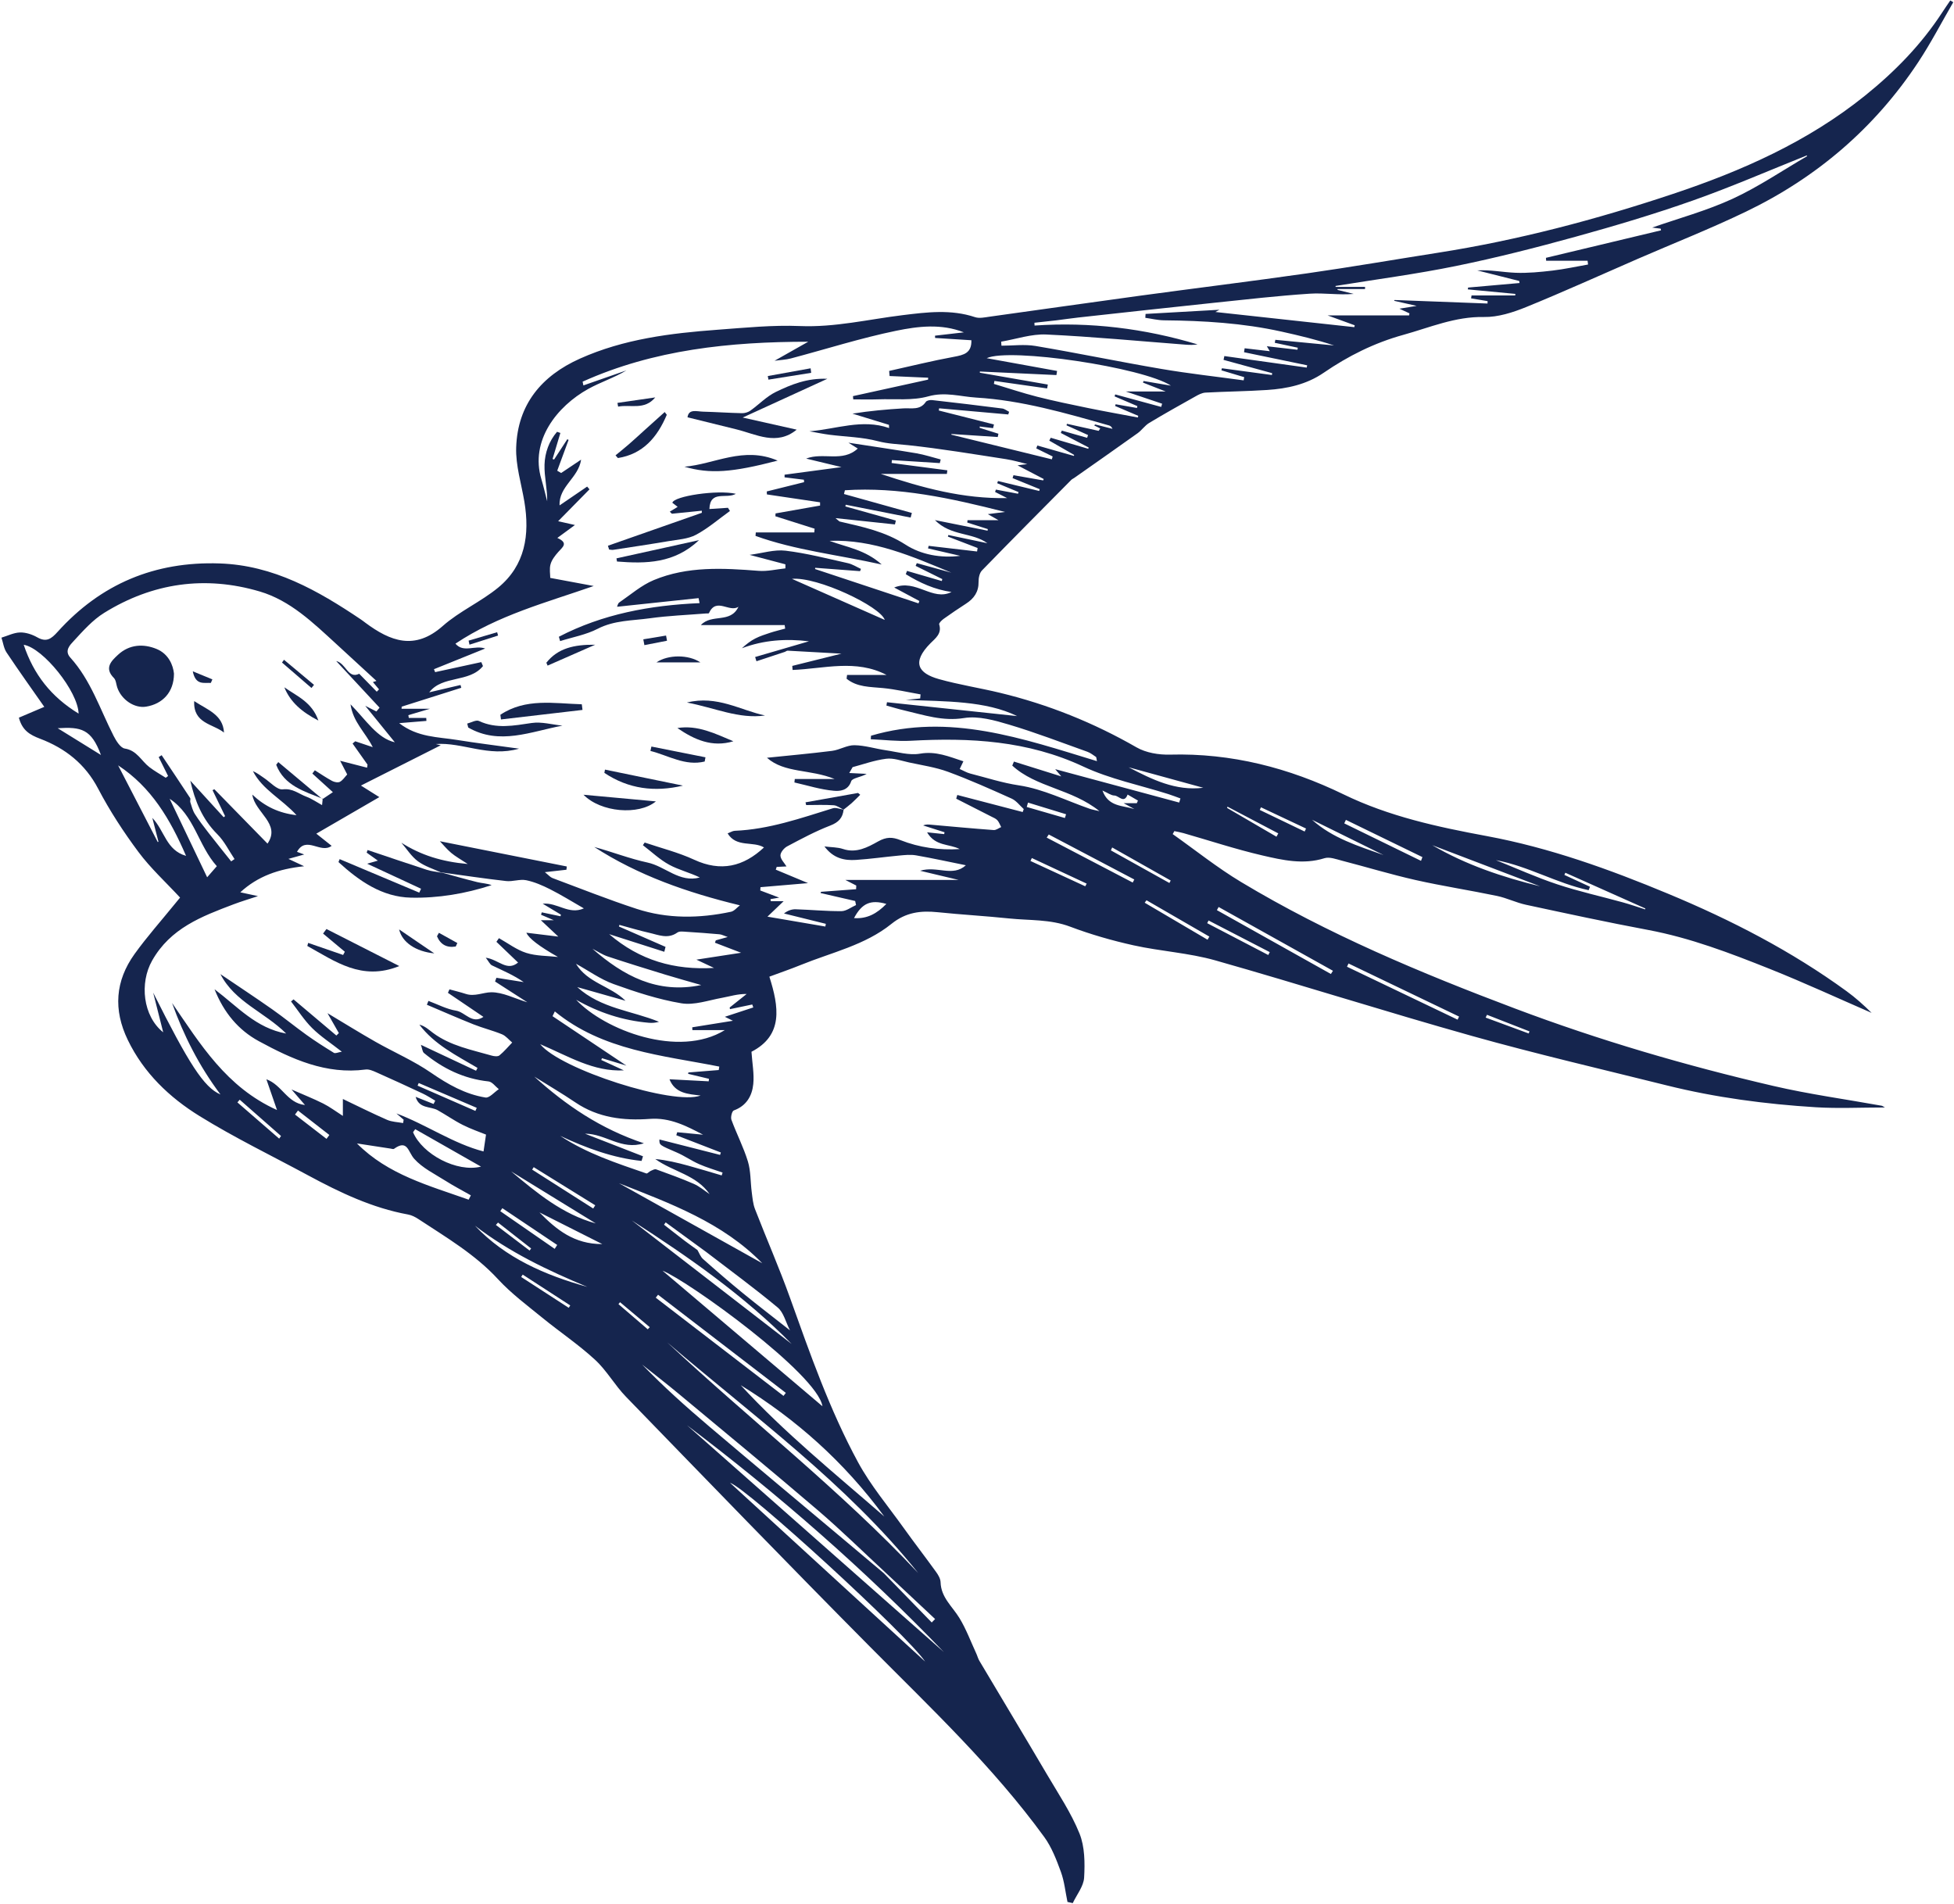 <?xml version="1.0" encoding="UTF-8"?> <svg xmlns="http://www.w3.org/2000/svg" width="866" height="844" viewBox="0 0 866 844" fill="none"><path d="M473.098 842.92C472.168 838.47 471.728 833.84 470.188 829.61C468.228 824.25 466.108 818.68 462.788 814.12C440.258 783.13 412.478 756.94 385.618 729.86C349.258 693.2 313.368 656.07 277.418 619.01C272.458 613.9 268.888 607.37 263.678 602.59C256.368 595.86 248.018 590.27 240.308 583.97C233.608 578.5 226.568 573.27 220.738 566.95C210.508 555.85 197.758 548.39 185.408 540.26C184.038 539.36 182.448 538.55 180.868 538.26C164.938 535.35 150.588 528.48 136.508 520.88C120.438 512.2 103.948 504.22 88.448 494.63C75.088 486.37 63.718 475.55 56.638 460.9C50.158 447.5 51.068 434.73 59.648 422.79C65.168 415.12 71.488 408.02 77.448 400.67C78.158 399.79 78.888 398.92 79.808 397.8C73.518 391 66.748 384.82 61.368 377.6C54.758 368.73 48.638 359.34 43.508 349.55C37.728 338.5 28.858 331.61 17.728 327.38C13.258 325.68 9.868 323.74 8.368 318.06C11.868 316.57 15.698 314.95 19.628 313.27C14.168 305.46 8.408 297.41 2.918 289.18C1.668 287.31 1.378 284.81 0.648 282.6C3.388 281.78 6.108 280.38 8.868 280.3C11.398 280.23 14.218 281.16 16.468 282.43C20.578 284.77 22.708 283.16 25.558 280C44.708 258.77 68.618 248.74 97.338 249.71C121.268 250.52 140.858 261.7 159.908 274.51C160.598 274.97 161.258 275.49 161.918 275.98C173.018 284.23 183.818 288.4 196.238 277.42C203.638 270.88 213.108 266.73 220.778 260.43C232.818 250.54 234.838 236.97 232.398 222.33C231.058 214.32 228.498 206.25 228.768 198.29C229.408 179.31 239.948 166.59 257.028 158.94C276.468 150.22 297.208 147.68 318.128 146.13C330.238 145.24 342.428 144 354.518 144.5C370.018 145.14 384.868 141.53 399.988 139.68C410.738 138.36 421.468 137 432.138 140.56C434.038 141.19 436.408 140.66 438.518 140.36C460.728 137.29 482.918 134.09 505.128 131.07C529.828 127.71 554.578 124.67 579.248 121.15C598.638 118.38 617.958 115.05 637.308 112.01C672.788 106.45 707.388 97.3 741.408 85.95C771.978 75.75 801.208 62.81 826.588 42.37C839.778 31.75 851.478 19.78 860.748 5.55C861.918 3.75 863.148 1.99 864.348 0.21C864.788 0.47 865.238 0.72 865.678 0.98C860.518 9.87 855.778 19.04 850.118 27.6C830.848 56.74 805.138 78.73 773.738 93.83C758.038 101.38 741.788 107.8 725.798 114.74C709.348 121.89 693.008 129.32 676.398 136.08C670.488 138.48 663.898 140.61 657.658 140.49C644.908 140.24 633.728 145.14 621.928 148.41C609.038 151.98 597.478 157.78 586.598 165.24C579.048 170.41 570.468 172.25 561.598 172.83C552.498 173.43 543.368 173.51 534.268 174C532.738 174.08 531.168 174.92 529.778 175.7C522.918 179.54 516.048 183.38 509.308 187.44C507.368 188.61 506.018 190.69 504.148 192.02C494.838 198.68 485.438 205.23 476.078 211.82C475.668 212.11 475.178 212.3 474.828 212.64C461.588 226 448.308 239.33 435.198 252.82C434.108 253.95 433.668 256.15 433.698 257.84C433.768 262.3 431.678 265.26 428.118 267.55C424.778 269.7 421.488 271.93 418.258 274.24C417.388 274.86 416.058 276.15 416.238 276.72C417.548 280.82 414.518 282.92 412.348 285.11C403.958 293.61 406.928 298.39 416.118 300.97C425.058 303.48 434.288 304.89 443.328 307.08C464.598 312.23 484.678 320.29 503.708 331.22C507.908 333.63 513.558 334.57 518.498 334.44C545.738 333.7 571.248 340.29 595.508 352.08C615.628 361.86 637.168 366.5 658.888 370.53C686.808 375.71 713.298 385.27 739.378 396.13C767.228 407.72 793.938 421.48 818.398 439.29C822.348 442.16 825.998 445.44 829.488 448.9C814.458 442.37 799.568 435.48 784.358 429.41C766.788 422.4 749.118 415.64 730.368 412.13C712.278 408.74 694.278 404.85 676.288 400.98C671.928 400.04 667.798 397.97 663.438 397.06C651.438 394.56 639.298 392.7 627.338 390.01C616.368 387.53 605.588 384.25 594.688 381.43C592.168 380.78 589.238 379.65 586.998 380.35C577.568 383.3 568.398 381.19 559.418 379.11C547.658 376.38 536.148 372.56 524.528 369.24C523.198 368.86 521.828 368.63 520.468 368.34L519.728 369.66C529.808 376.78 539.478 384.55 550.028 390.89C588.468 413.99 629.658 431.22 671.538 447C708.898 461.08 747.118 472.25 785.958 481.28C801.788 484.96 817.948 487.16 833.958 490.05C834.248 490.1 834.508 490.34 835.378 490.82C824.768 490.82 814.728 491.33 804.748 490.72C782.488 489.34 760.398 486.44 738.718 481.04C709.878 473.85 680.908 467.12 652.298 459.1C614.268 448.43 576.618 436.4 538.618 425.63C526.858 422.3 514.378 421.61 502.398 418.96C492.878 416.85 483.398 414.13 474.288 410.69C465.428 407.34 456.288 407.99 447.258 407.05C436.718 405.95 426.118 405.37 415.578 404.28C408.038 403.5 401.448 404.31 395.098 409.44C383.388 418.89 368.558 422.1 354.918 427.65C350.478 429.46 345.928 431.01 340.978 432.85C345.218 446.19 347.238 458.82 333.048 466.13C333.388 471.26 334.298 475.91 333.848 480.43C333.328 485.69 330.808 490.11 325.208 492.14C324.428 492.42 323.738 495.11 324.158 496.26C326.438 502.47 329.528 508.42 331.458 514.72C332.768 519.01 332.568 523.75 333.158 528.28C333.498 530.84 333.698 533.51 334.618 535.88C339.708 549.02 345.388 561.95 350.138 575.21C359.018 599.99 367.708 624.88 380.278 648.05C385.858 658.33 393.568 667.47 400.418 677.05C405.158 683.67 410.148 690.12 414.908 696.73C415.858 698.04 416.818 699.71 416.858 701.24C417.058 707.99 422.088 711.96 425.208 717.09C428.218 722.02 430.248 727.55 432.688 732.83C433.178 733.88 433.448 735.04 434.038 736.03C444.038 752.86 454.148 769.63 464.078 786.51C469.118 795.08 474.748 803.46 478.428 812.6C480.788 818.47 480.848 825.62 480.478 832.12C480.258 835.98 477.218 839.67 475.438 843.44C474.648 843.26 473.848 843.09 473.058 842.91L473.098 842.92ZM309.098 553.99C309.908 555.34 310.458 556.99 311.578 557.98C317.378 563.13 323.238 568.21 329.248 573.12C336.018 578.65 342.968 583.97 350.108 589.59C348.228 585.94 347.308 581.68 344.678 579.48C334.428 570.93 323.628 563.04 313.038 554.9C307.038 550.52 301.028 546.13 295.028 541.75C294.778 542.09 294.538 542.44 294.288 542.78C297.358 545.17 300.418 547.59 303.518 549.95C305.348 551.34 307.238 552.65 309.108 554L309.098 553.99ZM391.718 697.24C398.788 704.51 405.858 711.79 412.938 719.06C413.438 718.55 413.938 718.04 414.428 717.53C407.028 710.6 399.628 703.67 392.228 696.73C382.368 687.61 372.778 678.16 362.578 669.43C342.238 652.03 321.578 635 300.998 617.88C295.628 613.41 290.088 609.15 284.628 604.79C294.028 614.49 304.018 623.46 314.248 632.13C334.038 648.91 353.958 665.52 373.828 682.2C379.798 687.21 385.758 692.22 391.718 697.24ZM142.908 354.18C144.528 353.09 146.148 352.01 147.528 351.08C144.248 348.1 141.338 345.46 138.428 342.82C138.798 342.34 139.168 341.86 139.538 341.38C142.088 342.98 144.568 344.69 147.208 346.11C148.178 346.63 149.788 346.95 150.638 346.5C151.948 345.79 152.848 344.33 153.878 343.23C152.788 341.12 151.698 339.02 150.738 337.16C154.958 338.24 158.828 339.24 162.688 340.23C162.758 339.78 162.818 339.33 162.888 338.88C160.678 335.76 158.468 332.64 156.258 329.52C156.658 329.19 157.048 328.86 157.448 328.53C159.758 329.3 162.068 330.08 165.208 331.13C161.868 324.5 156.488 320.05 155.348 312.14C162.278 319.16 167.178 327.19 174.988 328.97C170.978 324.03 166.248 318.19 161.878 312.81C163.208 313.48 165.018 314.39 166.818 315.31C167.288 314.75 167.748 314.19 168.218 313.63C161.898 306.83 155.568 300.03 149.008 292.97C153.398 293.98 154.218 301.06 159.198 298.6C161.968 301.43 164.468 303.99 166.978 306.55C167.318 306.21 167.658 305.86 167.988 305.52C167.118 304.49 166.248 303.45 165.268 302.28C166.318 301.95 166.898 301.77 166.848 301.78C160.838 296.26 154.908 290.77 148.948 285.32C138.748 275.99 128.658 266.13 115.088 262.13C90.878 254.99 67.638 258.32 46.188 271.6C41.068 274.77 36.838 279.56 32.688 284.06C31.088 285.79 28.388 288.37 31.168 291.44C40.288 301.51 44.338 314.37 50.358 326.15C51.488 328.36 53.398 331.45 55.318 331.75C60.718 332.59 62.618 337.22 66.188 339.97C68.468 341.73 71.028 343.13 73.458 344.7C73.808 344.44 74.148 344.18 74.498 343.92C73.108 341.13 71.718 338.34 70.328 335.54C70.768 335.26 71.198 334.98 71.638 334.69C75.868 341.02 80.108 347.33 84.278 353.69C84.558 354.12 84.158 354.95 84.338 355.5C84.928 357.28 85.368 359.19 86.358 360.74C88.208 363.66 90.328 366.4 92.448 369.14C95.738 373.38 99.118 377.55 102.458 381.75C102.958 381.41 103.448 381.06 103.948 380.72C101.448 377.03 99.448 372.83 96.338 369.74C89.628 363.06 86.378 354.97 84.338 345.98C89.408 351.53 94.268 356.85 99.128 362.18C99.338 362.02 99.548 361.85 99.758 361.69C97.898 357.86 96.048 354.03 94.188 350.19C94.458 350.06 94.738 349.92 95.008 349.79C102.928 357.89 110.858 366 118.558 373.88C124.608 365.07 112.988 360.16 111.818 352.16C117.488 357.49 123.648 360.37 131.418 361.28C124.928 354.09 116.348 350.06 112.088 341.75C113.968 342.55 115.488 343.76 117.088 344.84C119.818 346.67 122.808 350.14 125.308 349.83C129.708 349.29 132.398 351.83 135.768 353.08C138.158 353.97 140.318 355.49 142.738 356.82C142.858 355.61 142.938 354.81 143.018 354.01L142.878 354.17L142.908 354.18ZM195.598 386.66L195.728 386.78C192.198 385.14 188.308 383.98 185.238 381.72C182.338 379.58 180.298 376.28 177.888 373.48C186.418 378.93 195.748 381.91 207.288 382.91C204.018 380.75 201.828 379.56 199.958 377.98C198.028 376.36 196.418 374.36 194.948 372.82C213.698 376.55 232.448 380.28 251.198 384.01C251.148 384.49 251.098 384.98 251.038 385.46C248.218 385.78 245.408 386.09 241.478 386.53C243.168 387.88 243.888 388.78 244.818 389.13C257.218 393.76 269.528 398.67 282.108 402.78C295.828 407.27 309.938 407.07 323.978 404.08C325.428 403.77 326.608 402.21 327.918 401.23C304.428 395.53 282.908 387.98 263.358 375.37C271.308 377.52 279.018 380.56 287.018 382.28C294.908 383.98 301.138 391.33 310.158 388.89C305.728 386.72 300.848 385.56 296.598 383.25C292.378 380.96 288.798 377.52 284.928 374.58C285.188 374.19 285.448 373.8 285.718 373.4C293.048 375.89 300.648 377.78 307.638 381.01C319.488 386.5 329.488 384.08 338.588 375.58C333.798 372.65 326.378 375.76 322.478 369.35C323.748 368.87 324.668 368.24 325.618 368.2C340.748 367.59 354.858 362.62 369.108 358.22C370.508 357.79 372.288 358.59 373.888 358.81C373.478 362.47 371.668 364.45 367.978 365.87C361.388 368.41 355.108 371.79 348.848 375.11C347.458 375.85 345.838 377.82 345.888 379.17C345.948 380.84 347.638 382.45 348.568 383.99C347.408 384.05 345.818 384.13 344.218 384.21C344.088 384.61 343.958 385.02 343.818 385.42C348.188 387.25 352.568 389.07 358.118 391.39C350.268 392.06 343.658 392.63 337.038 393.19C337.008 393.68 336.978 394.16 336.948 394.65C339.678 395.68 342.398 396.71 345.338 397.82C343.898 398.07 342.678 398.28 341.458 398.49L341.618 399.41H347.288C344.568 402.01 342.838 403.66 340.128 406.25C349.298 407.82 357.538 409.22 365.788 410.63C365.858 410.23 365.928 409.83 365.998 409.43C359.818 407.9 353.638 406.37 347.458 404.84C349.158 403.52 350.918 402.93 352.648 402.98C359.408 403.19 366.168 403.86 372.928 403.81C375.088 403.79 377.238 402.06 379.388 401.11C379.258 400.51 379.138 399.91 379.008 399.31C373.888 398.13 368.778 396.96 363.658 395.78C363.728 395.6 363.798 395.42 363.868 395.24C369.048 394.86 374.238 394.47 379.418 394.09C379.438 393.55 379.458 393.01 379.488 392.46C377.578 391.48 375.668 390.5 374.638 389.97H424.838C419.298 388.65 414.158 387.43 407.778 385.91C415.318 383.6 422.198 388.81 428.068 383.47C420.528 381.95 413.288 380.35 405.988 379.08C403.578 378.66 401.008 378.94 398.538 379.17C392.128 379.76 385.738 380.7 379.308 381.11C374.158 381.44 369.298 380.38 365.388 375.13C368.548 375.53 371.228 375.46 373.608 376.26C379.518 378.26 384.628 375.46 389.128 372.94C392.858 370.85 395.448 370.91 399.058 372.33C407.458 375.64 416.258 376.85 425.318 376.3C420.758 373.9 414.538 375.18 410.878 368.87C413.968 369.2 416.208 369.43 418.448 369.67C418.508 369.4 418.568 369.12 418.618 368.85L409.138 365.83C410.448 365.25 411.568 365.41 412.688 365.51C421.928 366.33 431.158 367.19 440.408 367.87C441.468 367.95 442.608 367.01 443.718 366.55C443.158 365.52 442.768 364.34 442.008 363.5C441.328 362.76 440.258 362.36 439.328 361.88C434.148 359.23 428.968 356.6 423.788 353.97C423.948 353.42 424.108 352.87 424.268 352.32C433.928 354.84 443.588 357.36 453.248 359.88C453.408 359.44 453.558 359.01 453.718 358.57C451.948 356.99 450.418 354.86 448.348 353.93C439.058 349.75 429.728 345.58 420.178 342.06C414.638 340.02 408.658 339.17 402.848 337.9C399.498 337.17 395.998 335.86 392.748 336.27C387.508 336.93 382.428 338.79 377.868 339.99C377.278 341.02 376.928 341.64 376.388 342.59C379.068 342.72 381.578 342.85 384.088 342.97C381.668 344.45 377.728 344.77 377.248 346.23C375.838 350.54 371.988 350.67 369.568 350.46C363.678 349.95 357.898 348.09 352.078 346.78C352.138 346.27 352.188 345.75 352.248 345.24H369.878C359.078 340.8 347.718 342.75 339.908 335.83C349.388 334.85 359.108 333.99 368.778 332.77C372.138 332.34 375.398 330.22 378.688 330.27C383.328 330.34 387.928 331.83 392.578 332.5C397.628 333.23 402.918 334.86 407.748 334.02C414.788 332.79 420.568 335.31 426.968 337.4C426.428 338.54 425.958 339.51 425.338 340.81C427.028 341.55 428.458 342.44 430.018 342.83C437.188 344.65 444.108 346.95 451.608 348.07C462.368 349.69 472.588 354.85 483.038 358.47C483.948 358.79 484.918 358.93 487.278 359.5C474.978 349.55 459.248 349.06 448.628 339.3C448.878 338.71 449.118 338.11 449.368 337.52C456.158 339.65 462.958 341.78 470.348 344.09C469.358 342.91 468.768 342.21 467.658 340.88C486.468 345.95 504.538 350.81 522.608 355.68C522.798 355.07 522.978 354.47 523.168 353.86C521.378 353.22 519.608 352.51 517.808 351.94C505.208 347.95 491.988 345.29 480.118 339.73C455.538 328.23 429.918 326.85 403.608 328.3C397.738 328.62 391.818 327.87 385.918 327.62C385.958 327.1 385.998 326.58 386.028 326.06C420.718 315.82 453.208 327.3 486.158 337.33C485.888 336.06 485.918 335.58 485.728 335.46C484.488 334.64 483.288 333.66 481.918 333.17C470.398 329.06 458.968 324.65 447.258 321.16C440.808 319.23 433.618 317.2 427.248 318.23C417.788 319.75 409.528 316.89 400.888 314.88C398.188 314.25 395.528 313.43 392.858 312.7L393.098 311.22C413.218 313.36 433.328 315.5 450.788 317.36C436.878 310.54 419.128 310.87 401.458 310.18C403.578 309.97 405.698 309.76 407.818 309.55C407.878 308.95 407.928 308.34 407.988 307.74C402.428 306.78 396.908 305.48 391.308 304.94C385.608 304.39 379.838 304.58 375.198 300.8C375.268 300.25 375.338 299.69 375.418 299.14H392.938C379.348 292.02 365.198 296.36 351.268 296.92L351.128 295.12C358.678 293.24 366.228 291.36 372.918 289.69C365.498 289.27 357.308 288.8 349.108 288.37C348.668 288.35 348.218 288.78 347.758 288.93C343.598 290.32 339.428 291.69 335.258 293.06C335.058 292.43 334.868 291.81 334.668 291.18C342.618 288.86 350.568 286.54 358.518 284.22C348.448 282.99 338.498 283.61 328.798 287.3C330.748 285.5 332.658 284.02 334.768 282.95C336.878 281.88 339.168 281.15 341.418 280.41C343.578 279.71 345.788 279.19 347.978 278.59C347.908 278.07 347.828 277.54 347.758 277.02H310.618C315.448 271.84 323.748 276.48 327.288 268.9C323.248 271.65 317.448 264.54 314.198 271.73C314.098 271.95 313.258 271.85 312.758 271.89C304.498 272.56 296.198 272.87 288.008 274.01C280.238 275.09 272.278 274.86 264.868 278.68C259.748 281.32 253.808 282.37 248.238 284.13C248.058 283.49 247.868 282.84 247.688 282.2C267.058 272.13 288.148 268.24 310.048 267.3C309.898 266.56 309.758 265.82 309.608 265.08C297.568 266.36 285.518 267.63 273.478 268.91C273.658 268.54 273.828 267.43 274.458 267C279.478 263.57 284.228 259.39 289.748 257.09C304.688 250.87 320.458 251.76 336.208 252.99C340.118 253.3 344.128 252.3 348.088 251.9C348.088 251.3 348.088 250.7 348.088 250.1C342.908 248.73 337.728 247.36 332.228 245.91C337.958 245.16 343.198 243.46 348.158 244.06C357.458 245.18 366.608 247.55 375.778 249.59C377.798 250.04 379.638 251.26 381.568 252.13C381.438 252.46 381.298 252.79 381.168 253.13C374.548 252.63 367.918 252.13 361.298 251.64C361.278 251.82 361.258 252.01 361.238 252.19L407.068 267.4C407.198 267.05 407.328 266.71 407.458 266.36C404.038 264.53 400.618 262.69 396.298 260.38C405.968 256.45 413.278 266.62 421.708 262.36C414.288 261.33 407.668 258.32 401.438 254.47C401.618 253.99 401.808 253.5 401.988 253.02L417.398 257.51C417.468 257.22 417.548 256.94 417.618 256.65C413.678 254.7 409.738 252.74 405.798 250.79C405.968 250.39 406.148 249.98 406.318 249.58C411.428 250.99 416.538 252.39 421.638 253.8C404.258 246.59 386.998 238.94 367.638 239.7C375.188 242.52 383.398 243.58 390.768 250.18C371.188 245.84 352.498 243.88 334.838 237.5L334.968 235.96H360.878C360.928 235.41 360.978 234.86 361.028 234.31C355.238 232.47 349.438 230.63 343.648 228.8C343.668 228.38 343.698 227.96 343.718 227.54C350.298 226.38 356.878 225.22 363.458 224.06C363.458 223.58 363.458 223.1 363.448 222.62C355.598 221.45 347.738 220.29 339.888 219.12C339.868 218.68 339.848 218.24 339.828 217.8C345.338 216.43 350.858 215.06 356.368 213.69C356.338 213.33 356.308 212.97 356.278 212.61C353.428 212.26 350.568 211.9 347.718 211.55C347.718 211.16 347.718 210.77 347.718 210.38C355.678 209.32 363.638 208.25 372.938 207.01C366.638 205.49 361.958 204.36 357.278 203.24C364.848 200.3 373.388 205.04 380.158 198.79C378.348 197.66 376.838 196.72 376.018 196.2C385.738 197.7 395.948 199.17 406.118 200.89C409.768 201.51 413.318 202.7 416.908 203.63C416.778 204.17 416.648 204.7 416.518 205.24C409.438 204.79 402.358 204.34 395.278 203.9C395.238 204.33 395.208 204.77 395.168 205.2C403.398 206.28 411.628 207.36 419.858 208.44C419.788 208.97 419.718 209.5 419.648 210.03H390.338C409.098 216.3 426.818 221.1 446.358 220.75C443.998 219.55 442.508 218.79 441.018 218.03C441.128 217.68 441.238 217.33 441.358 216.98L451.178 218.82C451.258 218.58 451.338 218.34 451.418 218.09C448.258 216.78 445.108 215.46 441.948 214.15C442.068 213.83 442.178 213.5 442.298 213.18L460.568 217.59C460.648 217.33 460.718 217.06 460.798 216.8C456.788 215.16 452.778 213.52 448.768 211.89C448.898 211.46 449.028 211.03 449.168 210.6C453.558 211.37 457.958 212.14 462.348 212.91C462.418 212.7 462.488 212.5 462.558 212.29C459.058 210.46 455.568 208.63 450.968 206.23C453.638 205.89 454.858 205.73 455.288 205.68C452.498 205.02 449.198 204 445.818 203.48C431.408 201.27 417.008 198.85 402.518 197.3C397.988 196.82 393.608 196.73 389.038 195.52C382.118 193.69 374.738 193.59 367.568 192.67C364.608 192.29 361.678 191.66 358.728 191.15C370.618 190.2 382.068 185.53 394.038 189.7C394.018 189.23 393.998 188.76 393.968 188.28C388.578 186.63 383.188 184.97 377.808 183.32C385.528 182.09 392.968 181.43 400.428 180.98C403.968 180.77 407.758 181.91 410.318 178.11C410.738 177.49 412.168 177.21 413.078 177.31C423.448 178.48 433.818 179.71 444.178 181.04C445.238 181.18 446.218 182 447.228 182.51C447.108 182.9 446.978 183.29 446.858 183.68C436.648 182.77 426.428 181.87 416.218 180.96L416.068 181.93C424.218 183.99 432.368 186.05 440.518 188.11C440.388 188.66 440.248 189.21 440.118 189.75C438.148 189.51 436.188 189.26 434.218 189.02C434.208 189.22 434.188 189.41 434.178 189.61C436.948 190.48 439.728 191.36 442.498 192.23C442.398 192.71 442.298 193.2 442.188 193.68C435.348 193.23 428.508 192.79 421.658 192.34C421.658 192.44 421.658 192.55 421.658 192.65C436.498 196.29 451.338 199.93 466.178 203.57C466.298 203.15 466.418 202.72 466.528 202.3C464.108 201.11 461.688 199.91 459.268 198.72C459.428 198.3 459.588 197.87 459.748 197.45C465.148 198.99 470.548 200.53 475.948 202.06C475.978 201.91 476.008 201.76 476.048 201.61C472.378 199.5 468.708 197.39 465.038 195.28C465.248 194.86 465.458 194.44 465.678 194.01C471.228 195.64 476.778 197.27 482.318 198.9L482.488 198.32C478.368 196.17 474.258 194.03 470.138 191.88C470.288 191.53 470.438 191.19 470.588 190.84C474.328 191.9 478.068 192.97 481.808 194.03C481.948 193.62 482.078 193.22 482.218 192.81C479.038 191.37 475.848 189.94 472.668 188.5L472.868 187.83C477.548 188.87 482.238 189.91 486.918 190.95L487.628 189.87C486.728 189.43 485.838 188.98 484.938 188.54C485.078 188.4 485.228 188.25 485.368 188.11C487.928 188.76 490.478 189.41 493.038 190.05C492.628 189.04 492.048 188.71 491.428 188.53C472.138 183.04 452.848 177.43 432.698 176.21C425.668 175.78 418.918 173.55 411.408 175.66C404.398 177.62 396.578 176.72 389.118 176.98C385.468 177.11 381.808 177 378.158 177C378.118 176.52 378.078 176.04 378.028 175.56C389.118 173.12 400.218 170.69 411.308 168.25C411.328 167.97 411.348 167.68 411.358 167.4L394.258 166.65C394.198 165.9 394.128 165.14 394.068 164.39C403.618 162.27 413.128 159.91 422.738 158.14C427.148 157.33 430.688 156.5 430.508 150.79C425.088 150.45 419.758 150.11 414.438 149.78C414.418 149.44 414.398 149.11 414.388 148.77C418.648 148.28 422.918 147.78 427.178 147.29C417.128 143.34 406.888 144.6 397.188 146.59C381.458 149.82 366.078 154.74 350.528 158.85C348.268 159.45 345.868 159.53 343.288 159.88C348.558 156.9 353.378 154.17 358.198 151.45C323.478 151.47 289.768 154.94 258.208 169.15C258.328 169.7 258.438 170.25 258.558 170.81C264.918 168.59 271.268 166.38 277.628 164.16C272.158 167.44 266.118 169.37 260.678 172.39C246.828 180.08 234.798 195.33 239.938 212.37C240.908 215.6 241.658 218.9 242.508 222.16C242.608 216.64 241.168 211.26 241.328 205.93C241.488 200.67 243.318 195.48 246.878 191.37L248.358 191.88C247.198 195.73 246.048 199.58 244.888 203.42C245.118 203.49 245.348 203.56 245.578 203.64C247.528 200.64 249.488 197.65 251.438 194.65C251.618 194.76 251.808 194.87 251.988 194.98L246.958 208.61C247.538 208.95 248.118 209.29 248.698 209.63C251.418 207.81 254.128 205.99 257.538 203.71C256.378 211.82 247.588 215.59 248.008 223.98C252.628 220.83 256.418 218.24 260.218 215.65C260.568 216.06 260.908 216.47 261.258 216.87C256.718 221.49 252.178 226.1 247.368 230.99C250.268 231.65 252.118 232.07 254.808 232.68C251.638 235.01 249.668 236.46 247.008 238.41C252.138 240.68 249.288 242.51 247.388 244.67C245.988 246.26 244.548 248.09 243.998 250.06C243.418 252.12 243.868 254.48 243.868 256.12C249.898 257.24 256.518 258.48 263.138 259.71C242.028 267.07 220.798 272.61 201.848 285.26C205.408 289.49 210.488 285.79 215.028 287.42C207.028 290.65 199.678 293.61 192.328 296.58C192.498 297.01 192.668 297.45 192.848 297.88C199.668 296.4 206.488 294.92 213.308 293.44C213.558 294.03 213.798 294.61 214.048 295.2C207.998 302.69 196.058 299.18 190.238 306.83C194.698 305.78 199.398 304.68 204.098 303.58C204.208 303.99 204.328 304.41 204.438 304.82C195.638 307.61 186.838 310.39 178.028 313.18C178.008 313.49 177.988 313.8 177.968 314.11H190.558C186.698 315.25 183.838 316.1 180.978 316.95C181.048 317.36 181.108 317.77 181.178 318.17H188.908C188.938 318.61 188.958 319.06 188.988 319.5C185.258 319.8 181.518 320.11 176.908 320.49C185.068 326.83 194.058 326.56 202.538 327.93C211.208 329.33 219.938 330.39 230.048 331.8C216.438 335.7 205.058 328.87 193.138 329.75C194.288 330.03 195.428 330.32 195.338 330.3C184.438 335.8 172.898 341.62 159.968 348.15C163.418 350.32 165.548 351.66 168.118 353.27C158.678 358.74 149.468 364.08 140.188 369.47C142.198 371.07 144.568 372.95 146.978 374.87C142.068 378.56 135.688 370.16 131.628 377.53C132.638 377.89 133.518 378.21 134.828 378.69C132.368 379.38 130.368 379.94 127.828 380.65C130.078 381.7 131.858 382.53 134.788 383.91C123.378 385.09 114.188 388.38 106.498 395.46C109.378 396.08 111.888 396.63 114.328 397.15C110.518 398.42 106.898 399.5 103.388 400.83C89.368 406.15 75.558 411.34 67.418 425.73C61.788 435.67 63.328 450.33 72.328 457.51C70.878 451.78 69.388 445.85 67.888 439.93C83.578 471.17 90.348 481.96 97.708 485.05C88.138 472.28 81.388 458.85 76.258 444.52C88.798 462.74 100.298 481.84 122.768 491.95C120.958 486.72 119.608 482.8 118.058 478.32C125.028 480.82 127.208 488.86 135.168 489.73C132.908 487.12 131.158 485.1 129.198 482.84C134.228 485.05 138.808 486.86 143.198 489.05C146.158 490.53 148.838 492.57 151.958 494.56V487.06C158.558 490.2 164.988 493.43 171.558 496.3C173.718 497.24 176.268 497.28 178.648 497.73C178.728 497.24 178.818 496.75 178.898 496.25C177.828 495.32 176.758 494.39 175.688 493.46C189.068 498.48 200.858 506.83 214.298 510.31C214.738 507.28 215.018 505.39 215.398 502.84C212.648 501.72 208.738 500.39 205.088 498.55C201.248 496.62 197.698 494.1 193.938 492.01C190.748 490.24 185.728 491.45 184.208 486.1C187.168 487.28 189.668 488.28 192.158 489.27C192.408 488.78 192.658 488.29 192.898 487.8C191.048 486.74 189.268 485.54 187.348 484.64C180.498 481.43 173.618 478.27 166.708 475.2C165.248 474.55 163.528 473.81 162.048 474C144.518 476.31 129.368 469.39 114.708 461.43C105.698 456.54 99.218 448.85 95.078 438.42C105.318 446.14 113.458 455.66 126.838 458.06C117.248 448.53 104.038 444.08 97.688 431.72C105.628 437.1 113.208 442.09 120.638 447.31C125.798 450.94 130.688 454.96 135.818 458.64C139.758 461.46 143.858 464.08 147.988 466.61C148.608 466.99 149.828 466.38 151.498 466.1C146.568 462.24 142.068 459.33 138.348 455.64C134.808 452.13 132.078 447.8 128.988 443.83C129.358 443.52 129.728 443.22 130.098 442.91C136.428 448.25 142.748 453.59 149.078 458.93C149.448 458.57 149.808 458.21 150.178 457.85C148.718 455.29 147.258 452.74 145.148 449.03C152.838 453.63 159.538 457.81 166.398 461.7C174.568 466.34 183.308 470.1 190.998 475.4C198.518 480.59 206.198 484.96 215.168 486.41C216.888 486.69 219.088 484.02 221.068 482.71C219.558 481.52 218.148 479.46 216.528 479.28C205.588 478.11 196.218 473.57 187.878 466.66C187.218 466.11 187.168 464.82 186.538 463.05C195.478 467.25 203.228 470.89 210.988 474.54C211.198 474.12 211.418 473.7 211.628 473.28C202.338 467.79 192.558 462.97 185.858 454.11C188.368 454.73 190.028 456.37 191.888 457.75C199.628 463.51 208.968 465.25 217.948 467.84C219.018 468.15 220.648 468.32 221.348 467.74C223.408 466.06 225.138 463.97 226.998 462.04C225.508 460.8 224.208 459.11 222.508 458.4C218.388 456.7 213.998 455.64 209.858 453.99C202.918 451.23 196.078 448.2 189.188 445.29C189.418 444.72 189.648 444.16 189.878 443.59C193.958 445.1 197.928 447.24 202.138 447.92C206.198 448.58 209.188 454.07 214.258 450.67C208.898 447.04 203.708 443.53 198.518 440.01C198.748 439.5 198.968 438.99 199.198 438.47C201.618 439.14 204.068 439.72 206.458 440.5C210.408 441.78 214.128 439.79 217.718 439.76C222.848 439.73 227.988 442.47 233.728 444.21C228.658 440.95 224.028 437.97 219.408 434.99C219.608 434.44 219.808 433.89 220.008 433.34C224.038 433.98 228.078 434.62 232.108 435.26C227.618 432.14 222.778 430.12 218.068 427.86C217.098 427.4 216.558 426.05 215.288 424.44C221.058 425.27 224.618 430.69 229.608 426.59C226.258 423.39 223.138 420.39 220.008 417.4C220.378 416.86 220.758 416.32 221.128 415.78C225.148 418.03 228.958 420.96 233.258 422.32C237.678 423.72 242.588 423.59 247.288 424.12C238.975 419.407 234.308 415.823 233.288 413.37C237.658 413.9 242.158 414.45 247.438 415.09C244.438 412.27 242.368 410.33 239.698 407.82H245.418C243.268 406.9 241.528 406.15 239.788 405.41C239.898 405.05 239.998 404.69 240.108 404.34L248.408 406.08L248.598 405.37C246.128 403.88 243.648 402.39 240.518 400.5C247.158 399.9 251.988 405.54 258.768 402.59C253.298 399.45 248.698 396.58 243.878 394.15C240.488 392.44 236.878 390.85 233.188 390.1C230.378 389.53 227.228 390.8 224.318 390.47C214.758 389.39 205.228 387.95 195.688 386.65L195.598 386.66ZM800.948 69.19C800.858 69.1 800.778 69 800.688 68.91C783.868 75.63 767.238 82.88 750.168 88.9C733.138 94.91 715.788 100.08 698.378 104.89C680.828 109.74 663.148 114.24 645.318 117.88C627.658 121.49 609.738 123.83 591.928 126.73C591.928 126.87 591.918 127.01 591.908 127.15H604.988C604.988 127.47 604.978 127.78 604.968 128.1H592.798C592.798 128.23 592.788 128.35 592.778 128.48C595.168 129.07 597.558 129.67 599.948 130.26C593.318 130.84 586.838 129.74 580.458 130.16C566.368 131.09 552.318 132.7 538.268 134.17C518.138 136.28 498.018 138.51 477.898 140.72C474.598 141.08 471.318 141.59 468.018 141.99C464.828 142.37 461.638 142.69 458.448 143.04C458.468 143.45 458.488 143.87 458.508 144.28C483.128 142.59 507.178 145.56 530.748 152.63C528.958 152.92 527.188 152.89 525.428 152.75C504.868 151.18 484.328 149.21 463.738 148.25C457.128 147.94 450.388 150.29 443.708 151.42C443.748 152.02 443.798 152.62 443.838 153.21C448.878 153.21 454.038 152.51 458.938 153.33C477.548 156.47 496.038 160.32 514.638 163.49C526.758 165.56 538.998 166.9 551.178 168.57C551.258 168.1 551.338 167.63 551.418 167.15C548.048 166.14 544.688 165.13 541.318 164.12C541.398 163.82 541.468 163.52 541.548 163.21C548.938 164.21 556.328 165.2 563.718 166.2C563.748 165.93 563.768 165.65 563.798 165.38C556.618 163.42 549.448 161.45 542.268 159.49C542.388 158.93 542.508 158.37 542.628 157.8C554.798 159.5 566.958 161.21 579.128 162.91C579.198 162.57 579.258 162.23 579.328 161.9C569.998 159.97 560.678 158.04 551.348 156.1L551.618 154.35C555.328 154.78 559.028 155.21 562.768 155.65C562.408 155.05 562.058 154.47 561.458 153.45C566.298 154 570.658 154.5 575.018 155C575.068 154.7 575.118 154.4 575.168 154.1C571.768 153.38 568.368 152.65 564.968 151.92C565.058 151.48 565.138 151.04 565.228 150.6C573.898 151.43 582.578 152.26 591.248 153.1C583.568 150.56 575.768 148.69 567.948 146.96C550.808 143.16 533.388 142.13 515.888 141.96C513.118 141.93 510.358 141.24 507.598 140.85C507.638 140.28 507.668 139.7 507.708 139.13C518.438 138.52 529.158 137.92 540.448 137.28C539.418 137.85 538.948 138.11 538.648 138.27C559.248 140.52 579.738 142.75 600.218 144.99C600.278 144.72 600.348 144.44 600.408 144.17C596.518 142.75 592.628 141.33 588.378 139.78H624.508C624.558 139.48 624.618 139.18 624.668 138.88C623.518 138.35 622.358 137.81 620.208 136.81C623.118 136.34 625.048 136.03 627.858 135.57C623.908 134.67 620.888 133.99 617.868 133.31C617.918 133.19 617.978 133.07 618.028 132.96L659.258 134.52C659.268 134.17 659.288 133.81 659.298 133.46C656.858 133.05 654.418 132.64 651.978 132.23C652.048 131.8 652.118 131.36 652.178 130.93H671.548C671.558 130.7 671.568 130.48 671.578 130.25C664.558 129.58 657.538 128.92 650.518 128.25C650.568 127.98 650.608 127.71 650.658 127.44C658.258 126.77 665.848 126.1 673.448 125.43L673.298 124.52C667.098 122.96 660.898 121.4 654.698 119.84C660.498 119.5 666.058 120.67 671.658 120.89C677.098 121.1 682.608 120.56 688.048 119.92C693.338 119.3 698.558 118.15 703.818 117.23L703.608 115.57H685.248C685.218 115.14 685.188 114.7 685.148 114.27L736.158 102.08C736.108 101.83 736.058 101.58 736.008 101.34C734.578 101.16 733.148 100.97 732.238 100.86C743.928 96.77 756.328 93.41 767.838 88.12C779.338 82.82 789.938 75.58 800.938 69.19H800.948ZM518.988 170.94C506.558 162.77 447.468 154 437.298 158.74C448.158 160.71 458.328 162.56 468.488 164.4C468.388 165.01 468.288 165.61 468.198 166.22C456.888 165.7 445.578 165.17 434.268 164.65C434.268 164.83 434.268 165 434.258 165.18C444.298 166.93 454.348 168.68 464.388 170.43C464.288 171 464.188 171.58 464.088 172.15C456.298 171.04 448.518 169.94 440.728 168.83C440.648 169.27 440.568 169.7 440.488 170.14C446.868 172.05 453.188 174.18 459.628 175.82C467.158 177.73 474.788 179.3 482.408 180.87C489.688 182.36 497.008 183.65 504.308 185.03C504.358 184.78 504.408 184.54 504.458 184.29C501.038 182.83 497.618 181.37 494.198 179.92C494.278 179.67 494.368 179.41 494.448 179.16C497.598 179.71 500.748 180.26 503.898 180.81C503.958 180.54 504.018 180.27 504.078 179.99C500.708 178.55 497.338 177.11 493.978 175.67C494.068 175.38 494.168 175.09 494.258 174.8C501.048 176.65 507.838 178.5 514.628 180.34C514.768 179.87 514.908 179.39 515.048 178.92C509.908 177.19 504.768 175.46 498.938 173.5H516.628C513.088 172.12 509.818 170.84 506.558 169.56C506.638 169.33 506.728 169.1 506.808 168.86C510.498 169.49 514.188 170.11 518.988 170.92V170.94ZM370.278 229.63C371.698 230.76 371.908 231.07 372.178 231.14C382.278 233.49 392.218 235.5 401.388 241.42C408.208 245.82 416.918 247.43 425.578 246.34C420.818 245.24 416.058 244.15 411.298 243.05C411.388 242.67 411.478 242.29 411.568 241.91C418.718 242.74 425.878 243.58 433.028 244.41C433.108 243.9 433.198 243.38 433.278 242.87C428.888 241.18 424.498 239.5 420.098 237.81C420.168 237.58 420.238 237.35 420.298 237.11C426.068 238.32 431.838 239.54 437.608 240.75C430.808 235.8 421.518 237.73 414.348 230.5C422.968 232.23 430.328 233.71 437.688 235.19C437.718 234.96 437.758 234.72 437.788 234.49C434.758 233.52 431.728 232.56 428.688 231.59C428.728 231.24 428.758 230.89 428.798 230.54H442.518C440.058 229.14 438.968 228.53 437.798 227.86C440.188 227.55 442.258 227.29 445.418 226.89C421.308 220.77 398.288 215.71 374.458 217.28C374.318 217.83 374.188 218.39 374.048 218.94L404.128 227.34C403.948 228.02 403.768 228.7 403.588 229.38C393.998 227.48 384.408 225.59 374.818 223.69C374.768 223.94 374.708 224.2 374.658 224.45C382.118 226.54 389.578 228.63 397.038 230.71C396.908 231.28 396.768 231.85 396.638 232.42C388.268 231.53 379.908 230.65 370.278 229.63ZM255.318 443.06C268.068 456.63 300.818 469.08 321.218 456.54H306.868C306.848 456.12 306.828 455.7 306.798 455.29C312.488 454.38 318.168 453.46 324.828 452.39C322.838 451.41 321.848 450.93 321.248 450.63C325.318 449.29 329.588 447.89 333.848 446.49C333.698 446.05 333.548 445.62 333.398 445.18C330.108 445.87 326.828 446.56 323.538 447.24C323.478 447 323.428 446.77 323.368 446.53L330.918 440.52C326.938 440.45 323.498 441.59 319.968 442.23C313.978 443.31 307.688 445.6 301.978 444.65C291.768 442.94 281.738 439.65 271.958 436.13C266.078 434.01 260.818 430.18 255.268 427.13C260.398 435.66 270.528 436.91 277.228 443.53C270.268 441.56 263.298 439.59 255.828 437.47C266.348 447.02 280.058 447.91 292.058 452.85C290.468 453.3 289.008 453.41 287.568 453.28C276.068 452.31 265.348 448.77 255.298 443.06H255.318ZM285.418 506.68C275.268 509.89 268.588 502.47 259.268 502.44C268.588 506.07 276.778 509.26 284.968 512.45C284.758 513.14 284.548 513.82 284.338 514.51C271.708 513.2 259.878 508.83 248.288 503.4C260.068 511.23 273.318 515.51 286.448 520.05C286.918 520.21 287.728 519.21 288.448 518.9C289.198 518.57 290.168 518.01 290.788 518.24C296.388 520.27 302.008 522.29 307.468 524.67C309.988 525.77 312.168 527.67 314.498 529.21C308.538 520.61 298.318 519.35 290.408 513.67C295.418 514.14 300.238 515.3 305.018 516.61C309.988 517.97 314.908 519.48 319.848 520.93C319.988 520.51 320.118 520.1 320.248 519.68C316.758 518.44 313.178 517.41 309.808 515.92C306.458 514.44 303.418 512.28 300.058 510.82C292.238 507.44 292.198 507.54 292.248 505C301.238 507.29 310.188 509.56 319.138 511.84C319.248 511.48 319.358 511.13 319.478 510.77C312.898 508.22 306.308 505.67 299.728 503.12C299.868 502.68 299.998 502.23 300.138 501.79C303.958 502.16 307.778 502.52 311.598 502.89C304.128 498.97 296.868 495.21 287.978 495.88C276.398 496.74 265.098 495.4 255.038 488.6C249.088 484.58 242.878 480.94 236.778 477.13C250.768 489.79 266.078 500.26 285.428 506.72L285.418 506.68ZM310.538 485.52C304.908 484.89 299.198 484.59 296.708 478.32C302.348 478.62 308.218 478.93 314.088 479.23C314.128 478.86 314.168 478.49 314.208 478.12C311.128 477.38 308.048 476.64 304.978 475.91C305.008 475.71 305.038 475.51 305.068 475.31C309.558 474.95 314.048 474.59 318.538 474.23C318.618 473.72 318.698 473.21 318.788 472.7C293.458 467.67 267.128 465.64 245.898 448.25C245.558 448.95 245.218 449.65 244.878 450.36C255.698 457.6 266.508 464.83 277.628 472.27C273.878 471.13 270.338 470.06 266.788 468.98C266.688 469.24 266.578 469.51 266.478 469.77C269.808 471.3 273.138 472.84 276.468 474.37C262.988 475.05 252.038 468.14 239.408 462.77C248.338 473.94 298.628 490.06 310.548 485.51L310.538 485.52ZM294.958 419.64C294.778 420.37 294.598 421.09 294.418 421.82C286.428 419.27 278.448 416.71 269.978 414.01C283.578 425.68 298.898 429.99 316.428 428.97C313.348 427.52 310.768 426.3 308.638 425.3C315.028 424.32 321.258 423.36 328.458 422.25C323.688 420.42 320.268 419.11 316.858 417.8C316.988 417.45 317.118 417.1 317.238 416.75C318.698 416.34 320.158 415.93 322.518 415.27C320.708 414.66 319.818 414.15 318.898 414.07C313.978 413.63 309.058 413.26 304.128 412.96C302.818 412.88 301.138 412.63 300.218 413.28C295.958 416.33 291.768 414.3 287.608 413.38C283.208 412.4 278.888 411.07 274.528 409.9C274.448 410.14 274.378 410.37 274.298 410.61C281.188 413.62 288.078 416.64 294.968 419.65L294.958 419.64ZM364.508 623.24C362.258 608.94 305.038 567.68 293.618 563.15C316.368 582.43 340.268 602.69 364.508 623.24ZM328.288 613.9C347.528 634.83 369.548 652.64 391.938 672.12C373.958 647.69 352.758 628.96 328.288 613.9ZM406.948 697.16C375.088 657.39 333.968 627.71 295.698 594.92C332.498 629.31 372.368 660.35 406.948 697.16ZM418.318 732.19C383.568 696 345.228 662.47 304.478 631.65C342.668 665.38 380.858 699.11 418.318 732.19ZM207.708 531.68C208.028 531.04 208.358 530.4 208.678 529.76C204.928 527.62 201.088 525.63 197.448 523.32C192.648 520.27 187.218 517.67 183.558 513.55C180.808 510.45 180.668 504.8 174.608 509.16C174.298 509.38 173.638 509.13 173.138 509.05C168.198 508.3 163.248 507.53 158.198 506.76C171.968 520.66 190.188 525.45 207.698 531.68H207.708ZM52.348 339.2C58.208 350.53 64.068 361.87 69.918 373.2C70.018 373.15 70.128 373.09 70.228 373.04C69.428 369.92 68.618 366.8 67.508 362.47C73.038 368.27 73.598 376.77 82.458 379.31C75.378 362.94 67.058 348.89 52.348 339.2ZM409.998 736.38C402.238 724.69 331.188 659.61 323.528 657.15C352.348 683.56 381.168 709.97 409.998 736.38ZM34.838 316.26C34.558 306.39 19.088 287.17 10.508 285.76C14.908 298.91 22.648 308.81 34.838 316.26ZM337.828 559.86C320.238 541.79 297.118 533.37 274.308 524.38C295.478 536.21 316.658 548.03 337.828 559.86ZM310.778 436.56C305.168 434.94 299.978 433.52 294.828 431.94C286.308 429.33 277.798 426.7 269.338 423.89C266.968 423.1 264.818 421.63 262.558 420.47C276.248 432.44 291.248 440.61 310.768 436.56H310.778ZM279.998 540.87C303.618 559.12 327.238 577.38 350.858 595.63C329.798 574.2 305.248 557.13 279.998 540.87ZM184.028 500.44C183.708 500.89 183.378 501.34 183.058 501.79C187.208 511.58 202.508 519.72 213.188 517.03C203.048 511.26 193.538 505.85 184.028 500.44ZM75.188 354.01C80.568 365.27 85.938 376.52 91.808 388.8C93.638 386.7 94.688 385.49 96.098 383.88C87.788 374.68 86.238 361.3 75.188 354.01ZM663.068 381.24C672.098 384.84 680.988 388.88 690.208 391.93C699.708 395.08 709.538 397.24 719.198 399.91C722.538 400.83 725.828 401.99 729.138 403.03C729.158 402.89 729.178 402.76 729.198 402.62C717.378 397.34 705.568 392.07 693.748 386.79C693.608 387.11 693.468 387.44 693.328 387.76C697.108 389.5 700.888 391.24 704.668 392.99C704.468 393.5 704.268 394.01 704.078 394.52C689.948 391.48 677.268 383.87 663.068 381.22V381.24ZM392.118 274.74C390.218 268.78 362.268 255.5 350.978 256.54C365.348 262.9 379.048 268.96 392.118 274.74ZM347.238 618.65C347.588 618.2 347.928 617.76 348.278 617.31C329.398 602.81 310.528 588.31 291.648 573.81C291.308 574.25 290.968 574.68 290.628 575.12C309.498 589.63 328.368 604.13 347.238 618.64V618.65ZM210.488 543.21C224.148 557.63 241.618 565.11 260.288 570.34C242.768 563.05 225.708 554.92 210.488 543.21ZM589.848 431.66C590.148 431.19 590.458 430.72 590.758 430.24C573.868 420.82 556.978 411.4 540.088 401.97C539.828 402.43 539.578 402.89 539.318 403.36C556.158 412.79 572.998 422.23 589.848 431.66ZM264.048 542.21C251.538 534.52 239.028 526.84 226.528 519.15C237.898 528.65 249.268 538.17 264.048 542.21ZM597.658 427.01C597.428 427.49 597.208 427.96 596.978 428.44C613.318 436.26 629.658 444.08 645.998 451.9L646.648 450.53C630.318 442.69 613.988 434.85 597.658 427.01ZM266.928 551.36C256.978 546.34 248.038 541.83 239.088 537.32C246.498 544.91 254.458 551.43 266.928 551.36ZM533.278 349.13L500.208 340.05C510.568 345.43 520.968 350.64 533.278 349.13ZM634.778 374.58C649.698 383.29 665.888 388.73 682.578 392.8C666.648 386.73 650.708 380.66 634.778 374.58ZM44.738 334.6C40.478 323.1 36.048 322.08 25.578 322.74C32.128 326.8 38.328 330.63 44.738 334.6ZM464.808 369.84L463.888 371.21C476.598 377.85 489.308 384.49 502.008 391.13C502.238 390.68 502.478 390.23 502.708 389.78C490.078 383.13 477.438 376.49 464.808 369.84ZM629.788 381.52L630.408 379.86C619.108 374.36 607.798 368.86 596.498 363.36L595.768 364.91C607.108 370.45 618.458 375.99 629.798 381.52H629.788ZM392.828 400.61C385.828 398.58 381.988 400.33 378.498 406.89C384.348 407.3 388.658 404.86 392.828 400.61ZM245.838 553.48C246.208 552.9 246.578 552.33 246.948 551.75L222.638 535.45L221.728 536.78C229.758 542.34 237.798 547.91 245.828 553.47L245.838 553.48ZM502.698 358.54C501.428 357.84 500.158 357.15 497.998 355.97H503.818C503.988 355.58 504.158 355.19 504.328 354.8C502.798 353.91 501.278 353.03 499.748 352.14C498.178 356.34 495.818 352.6 493.898 352.57C492.428 352.55 490.978 351.4 488.598 350.35C491.218 357.65 497.518 356.91 502.688 358.55L502.698 358.54ZM581.498 363.32C590.598 371.5 602.008 374.96 613.168 378.94C602.608 373.73 592.058 368.53 581.498 363.32ZM508.118 398.99C507.848 399.35 507.578 399.71 507.318 400.07C516.608 405.54 525.898 411 535.178 416.47C535.448 416.01 535.708 415.55 535.978 415.09C526.688 409.72 517.408 404.35 508.118 398.98V398.99ZM262.908 535.59L263.808 534.17C254.718 528.54 245.628 522.9 236.538 517.27C236.308 517.63 236.078 518 235.848 518.36C244.868 524.11 253.888 529.85 262.908 535.6V535.59ZM535.628 407.95C535.428 408.35 535.218 408.75 535.018 409.14C544.038 413.84 553.068 418.55 562.088 423.25C562.308 422.82 562.528 422.4 562.748 421.97C553.708 417.3 544.668 412.62 535.628 407.95ZM480.978 392.78C481.188 392.39 481.398 392 481.608 391.61C473.508 387.83 465.408 384.05 457.308 380.27C457.108 380.7 456.898 381.14 456.698 381.57C464.788 385.31 472.878 389.05 480.968 392.79L480.978 392.78ZM210.698 492.34C210.898 491.89 211.098 491.43 211.288 490.98C202.718 487.31 194.148 483.65 185.578 479.98C185.408 480.37 185.238 480.76 185.068 481.15C193.608 484.88 202.158 488.61 210.698 492.35V492.34ZM492.908 375.58C492.718 376.01 492.528 376.45 492.338 376.88C500.978 381.7 509.628 386.52 518.268 391.33C518.458 390.97 518.658 390.6 518.848 390.24C510.198 385.35 501.548 380.46 492.898 375.58H492.908ZM132.068 492.18C131.628 492.77 131.188 493.37 130.748 493.96C135.398 497.55 140.048 501.14 144.708 504.73C145.128 504.16 145.548 503.58 145.968 503.01C141.338 499.4 136.698 495.79 132.068 492.18ZM123.718 504.64C123.998 504.25 124.268 503.85 124.548 503.46C118.448 498.1 112.338 492.73 106.238 487.37C105.898 487.77 105.558 488.17 105.218 488.57L123.728 504.63L123.718 504.64ZM544.038 357.51C543.988 357.63 543.798 358.04 543.828 358.06C551.118 362.33 558.418 366.58 565.718 370.82C565.988 370.33 566.258 369.84 566.528 369.35C559.028 365.4 551.528 361.45 544.028 357.51H544.038ZM231.658 564.89C231.428 565.24 231.208 565.59 230.978 565.94C238.008 570.49 245.038 575.05 252.058 579.6C252.278 579.25 252.508 578.9 252.728 578.55C245.698 573.99 238.678 569.44 231.648 564.88L231.658 564.89ZM471.948 362.54C472.128 361.98 472.308 361.43 472.478 360.87L455.608 355.7C455.418 356.35 455.228 357 455.038 357.64C460.678 359.27 466.318 360.9 471.948 362.53V362.54ZM558.868 357.78C558.688 358.17 558.498 358.56 558.318 358.95C564.948 362.14 571.578 365.33 578.208 368.52C578.418 368.08 578.628 367.64 578.828 367.2C572.178 364.06 565.518 360.93 558.868 357.79V357.78ZM659.028 449.75C658.828 450.16 658.628 450.57 658.428 450.98C664.788 453.33 671.148 455.67 677.508 458.02C677.628 457.71 677.738 457.41 677.858 457.1C671.588 454.65 665.308 452.2 659.038 449.75H659.028ZM220.728 541.82C220.408 542.17 220.088 542.53 219.768 542.88C224.748 546.66 229.728 550.45 234.708 554.23C234.938 553.93 235.168 553.62 235.398 553.32C230.508 549.49 225.608 545.65 220.718 541.82H220.728ZM287.078 589.13C287.378 588.82 287.668 588.5 287.968 588.19C283.578 584.5 279.188 580.81 274.798 577.12C274.568 577.41 274.328 577.69 274.098 577.98C278.428 581.7 282.758 585.41 287.078 589.13Z" fill="#15254E"></path><path d="M195.602 386.66C200.912 388.11 206.202 389.64 211.542 390.95C213.592 391.46 215.752 391.48 217.892 392.28C206.232 396.09 194.182 398.1 182.092 397.83C169.302 397.54 159.152 390.42 150.012 382.07C150.182 381.63 150.362 381.2 150.532 380.76C162.292 385.71 174.052 390.65 185.812 395.6C186.082 395.03 186.342 394.45 186.612 393.88C178.972 390.33 171.332 386.78 162.712 382.78C164.822 382.18 165.802 381.89 167.462 381.42C165.532 380.05 164.012 378.97 162.502 377.89C162.642 377.5 162.772 377.11 162.912 376.72C171.652 379.65 180.372 382.64 189.132 385.48C191.252 386.17 193.532 386.37 195.732 386.78L195.592 386.65L195.602 386.66Z" fill="#15254E"></path><path d="M269.442 241.86C283.312 237 297.172 232.13 311.042 227.27V226.34C306.632 226.79 302.202 227.23 297.782 227.68C297.472 227.38 297.152 227.08 296.842 226.77C297.982 226.07 299.132 225.37 300.332 224.64C299.512 224 298.742 223.41 297.982 222.82C298.622 219.87 317.962 216.97 326.132 218.85C321.952 221.32 314.692 217.02 314.402 225.59C317.012 225.42 319.812 225.23 322.622 225.05C322.922 225.52 323.222 225.99 323.512 226.46C318.522 230.04 313.822 234.15 308.452 237.01C304.902 238.9 300.412 239.13 296.292 239.83C288.142 241.22 279.972 242.43 271.802 243.68C271.212 243.77 270.572 243.6 269.952 243.55C269.772 242.99 269.602 242.42 269.422 241.86H269.442Z" fill="#15254E"></path><path d="M366.689 167.87C353.499 173.9 341.449 179.42 329.159 185.05C337.349 186.89 345.269 188.67 353.089 190.42C344.209 197.68 335.309 192.5 326.379 190.29C319.199 188.51 312.019 186.75 304.699 184.94C305.229 181.08 308.779 182.37 311.569 182.44C317.319 182.59 323.069 182.99 328.819 183.12C330.049 183.15 331.499 182.73 332.499 182.03C336.329 179.31 339.689 175.72 343.829 173.71C350.609 170.42 357.719 167.5 366.679 167.88L366.689 167.87Z" fill="#15254E"></path><path d="M176.949 428.15C160.289 434.89 148.509 426.03 136.199 419.24C136.329 418.79 136.449 418.33 136.579 417.88C141.739 419.66 146.899 421.45 152.069 423.23C152.319 422.75 152.579 422.28 152.829 421.8C149.609 419.12 146.399 416.43 143.179 413.75C143.679 413.08 144.179 412.41 144.679 411.73C155.129 417.05 165.589 422.36 176.949 428.14V428.15Z" fill="#15254E"></path><path d="M303.34 206.84C316.66 205.75 329.49 197.62 344.65 204.14C324.33 209.42 314.71 210.13 303.34 206.84Z" fill="#15254E"></path><path d="M249.24 321.6C235.29 324.2 221.4 330.42 207.52 322.43C207.37 321.85 207.22 321.27 207.07 320.68C208.82 320.25 210.99 318.93 212.26 319.53C220.03 323.16 227.72 321.58 235.66 320.42C240.04 319.78 244.7 321.14 249.24 321.59V321.6Z" fill="#15254E"></path><path d="M258.162 314.63C246.122 316.04 234.072 317.44 222.032 318.85C221.942 318.16 221.852 317.47 221.762 316.78C232.972 309.29 245.562 311.78 257.852 312.13C257.952 312.96 258.062 313.79 258.162 314.63Z" fill="#15254E"></path><path d="M258.609 352.22C269.299 353.2 279.989 354.18 290.679 355.17C283.079 361.46 266.239 360.03 258.609 352.22Z" fill="#15254E"></path><path d="M273.211 247.46C285.121 244.83 297.041 242.21 309.801 239.39C298.851 249.74 286.291 249.88 273.451 248.86C273.371 248.39 273.291 247.93 273.211 247.46Z" fill="#15254E"></path><path d="M268.122 341.08C279.632 343.45 291.152 345.82 302.662 348.18C290.202 351.14 278.522 349.67 267.852 342.53C267.942 342.05 268.032 341.56 268.122 341.08Z" fill="#15254E"></path><path d="M295.521 183.82C291.301 193.81 284.941 201.25 273.851 203C273.501 202.6 273.151 202.2 272.801 201.8C274.811 200.14 276.861 198.52 278.821 196.8C281.301 194.64 283.711 192.4 286.151 190.2C288.961 187.67 291.781 185.14 294.591 182.61C294.901 183.01 295.201 183.41 295.511 183.82H295.521Z" fill="#15254E"></path><path d="M325.021 328.52C315.661 331.35 307.731 327.84 300.211 322.66C309.221 321.21 317.011 325.17 325.021 328.52Z" fill="#15254E"></path><path d="M304.441 311.35C317.851 308.05 328.071 314.75 339.051 317.1C327.391 318.74 316.881 313.7 304.441 311.35Z" fill="#15254E"></path><path d="M373.86 358.85C372.41 358.16 370.99 356.98 369.49 356.88C365.44 356.6 361.35 356.79 357.28 356.79L357 355.58C364.76 354.2 372.52 352.81 380.28 351.43C380.6 351.7 380.92 351.96 381.24 352.23C379.99 353.46 378.78 354.75 377.47 355.92C376.32 356.96 375.05 357.88 373.84 358.85H373.86Z" fill="#15254E"></path><path d="M288.7 330.86C296.69 332.45 304.67 334.04 312.66 335.63L312.31 337.5C303.63 339.62 296.21 334.8 288.27 332.81C288.41 332.16 288.56 331.51 288.7 330.86Z" fill="#15254E"></path><path d="M242.141 293.71C247.251 287.28 254.411 285.63 263.771 285.74C255.921 289.18 249.301 292.08 242.691 294.99C242.511 294.56 242.321 294.14 242.141 293.71Z" fill="#15254E"></path><path d="M192.481 422.53C184.341 421.73 178.231 417.69 176.891 411.91C182.091 415.45 187.281 418.99 192.481 422.53Z" fill="#15254E"></path><path d="M310.401 293.56H290.941C296.051 290.07 305.131 290.02 310.401 293.56Z" fill="#15254E"></path><path d="M290.398 176.13C285.628 181.93 279.388 179.13 273.948 180.21L273.648 178.56C279.128 177.76 284.618 176.97 290.398 176.13Z" fill="#15254E"></path><path d="M359.511 165.23C353.191 166.24 346.881 167.24 340.561 168.25C340.471 167.72 340.371 167.19 340.281 166.66C346.611 165.52 352.931 164.37 359.261 163.23C359.341 163.9 359.431 164.57 359.511 165.24V165.23Z" fill="#15254E"></path><path d="M201.962 419.49C197.942 420.13 195.202 418.58 193.672 414.94C193.952 414.43 194.232 413.92 194.522 413.41C197.242 414.92 199.972 416.43 202.692 417.94C202.452 418.46 202.212 418.97 201.972 419.49H201.962Z" fill="#15254E"></path><path d="M295.619 283.96C292.279 284.61 288.929 285.27 285.589 285.92C285.429 285.06 285.269 284.2 285.109 283.34C288.469 282.79 291.829 282.23 295.189 281.67C295.329 282.43 295.469 283.19 295.619 283.95V283.96Z" fill="#15254E"></path><path d="M207.69 283.92C211.9 282.68 216.12 281.44 220.33 280.19C220.47 280.68 220.6 281.18 220.74 281.67C216.52 283.02 212.29 284.36 208.07 285.71C207.94 285.11 207.81 284.52 207.68 283.92H207.69Z" fill="#15254E"></path><path d="M77.1 298.63C77.06 306.82 72.03 311.99 64.75 313.18C59.61 314.02 53.8 310.14 51.95 304.64C51.48 303.24 51.42 301.43 50.49 300.49C46.03 296.04 49.41 292.87 52.33 290.17C57.29 285.58 63.52 285.19 69.41 287.62C74.73 289.81 76.75 294.85 77.11 298.61L77.1 298.63Z" fill="#15254E"></path><path d="M99.28 324.68C94.43 320.76 85.58 320.74 86.07 310.73C92.14 314.69 98.81 316.76 99.28 324.68Z" fill="#15254E"></path><path d="M143.05 354.02C134.85 350.71 126.01 348.24 122.41 338.94C122.72 338.54 123.03 338.15 123.33 337.75C129.86 343.22 136.38 348.7 142.91 354.17L143.05 354.01V354.02Z" fill="#15254E"></path><path d="M126.012 304.61C131.502 308.48 138.272 311.13 141.102 319.34C133.682 315.5 128.692 311.16 126.012 304.61Z" fill="#15254E"></path><path d="M125.86 292.4C130.3 296.11 134.74 299.81 139.17 303.52C138.79 303.98 138.41 304.44 138.03 304.9L124.98 293.63C125.27 293.22 125.56 292.82 125.86 292.41V292.4Z" fill="#15254E"></path><path d="M93.441 302.67C90.451 302.46 86.701 303.88 85.441 297.52C88.941 298.96 91.531 300.02 94.121 301.09C93.891 301.62 93.671 302.15 93.441 302.67Z" fill="#15254E"></path></svg> 